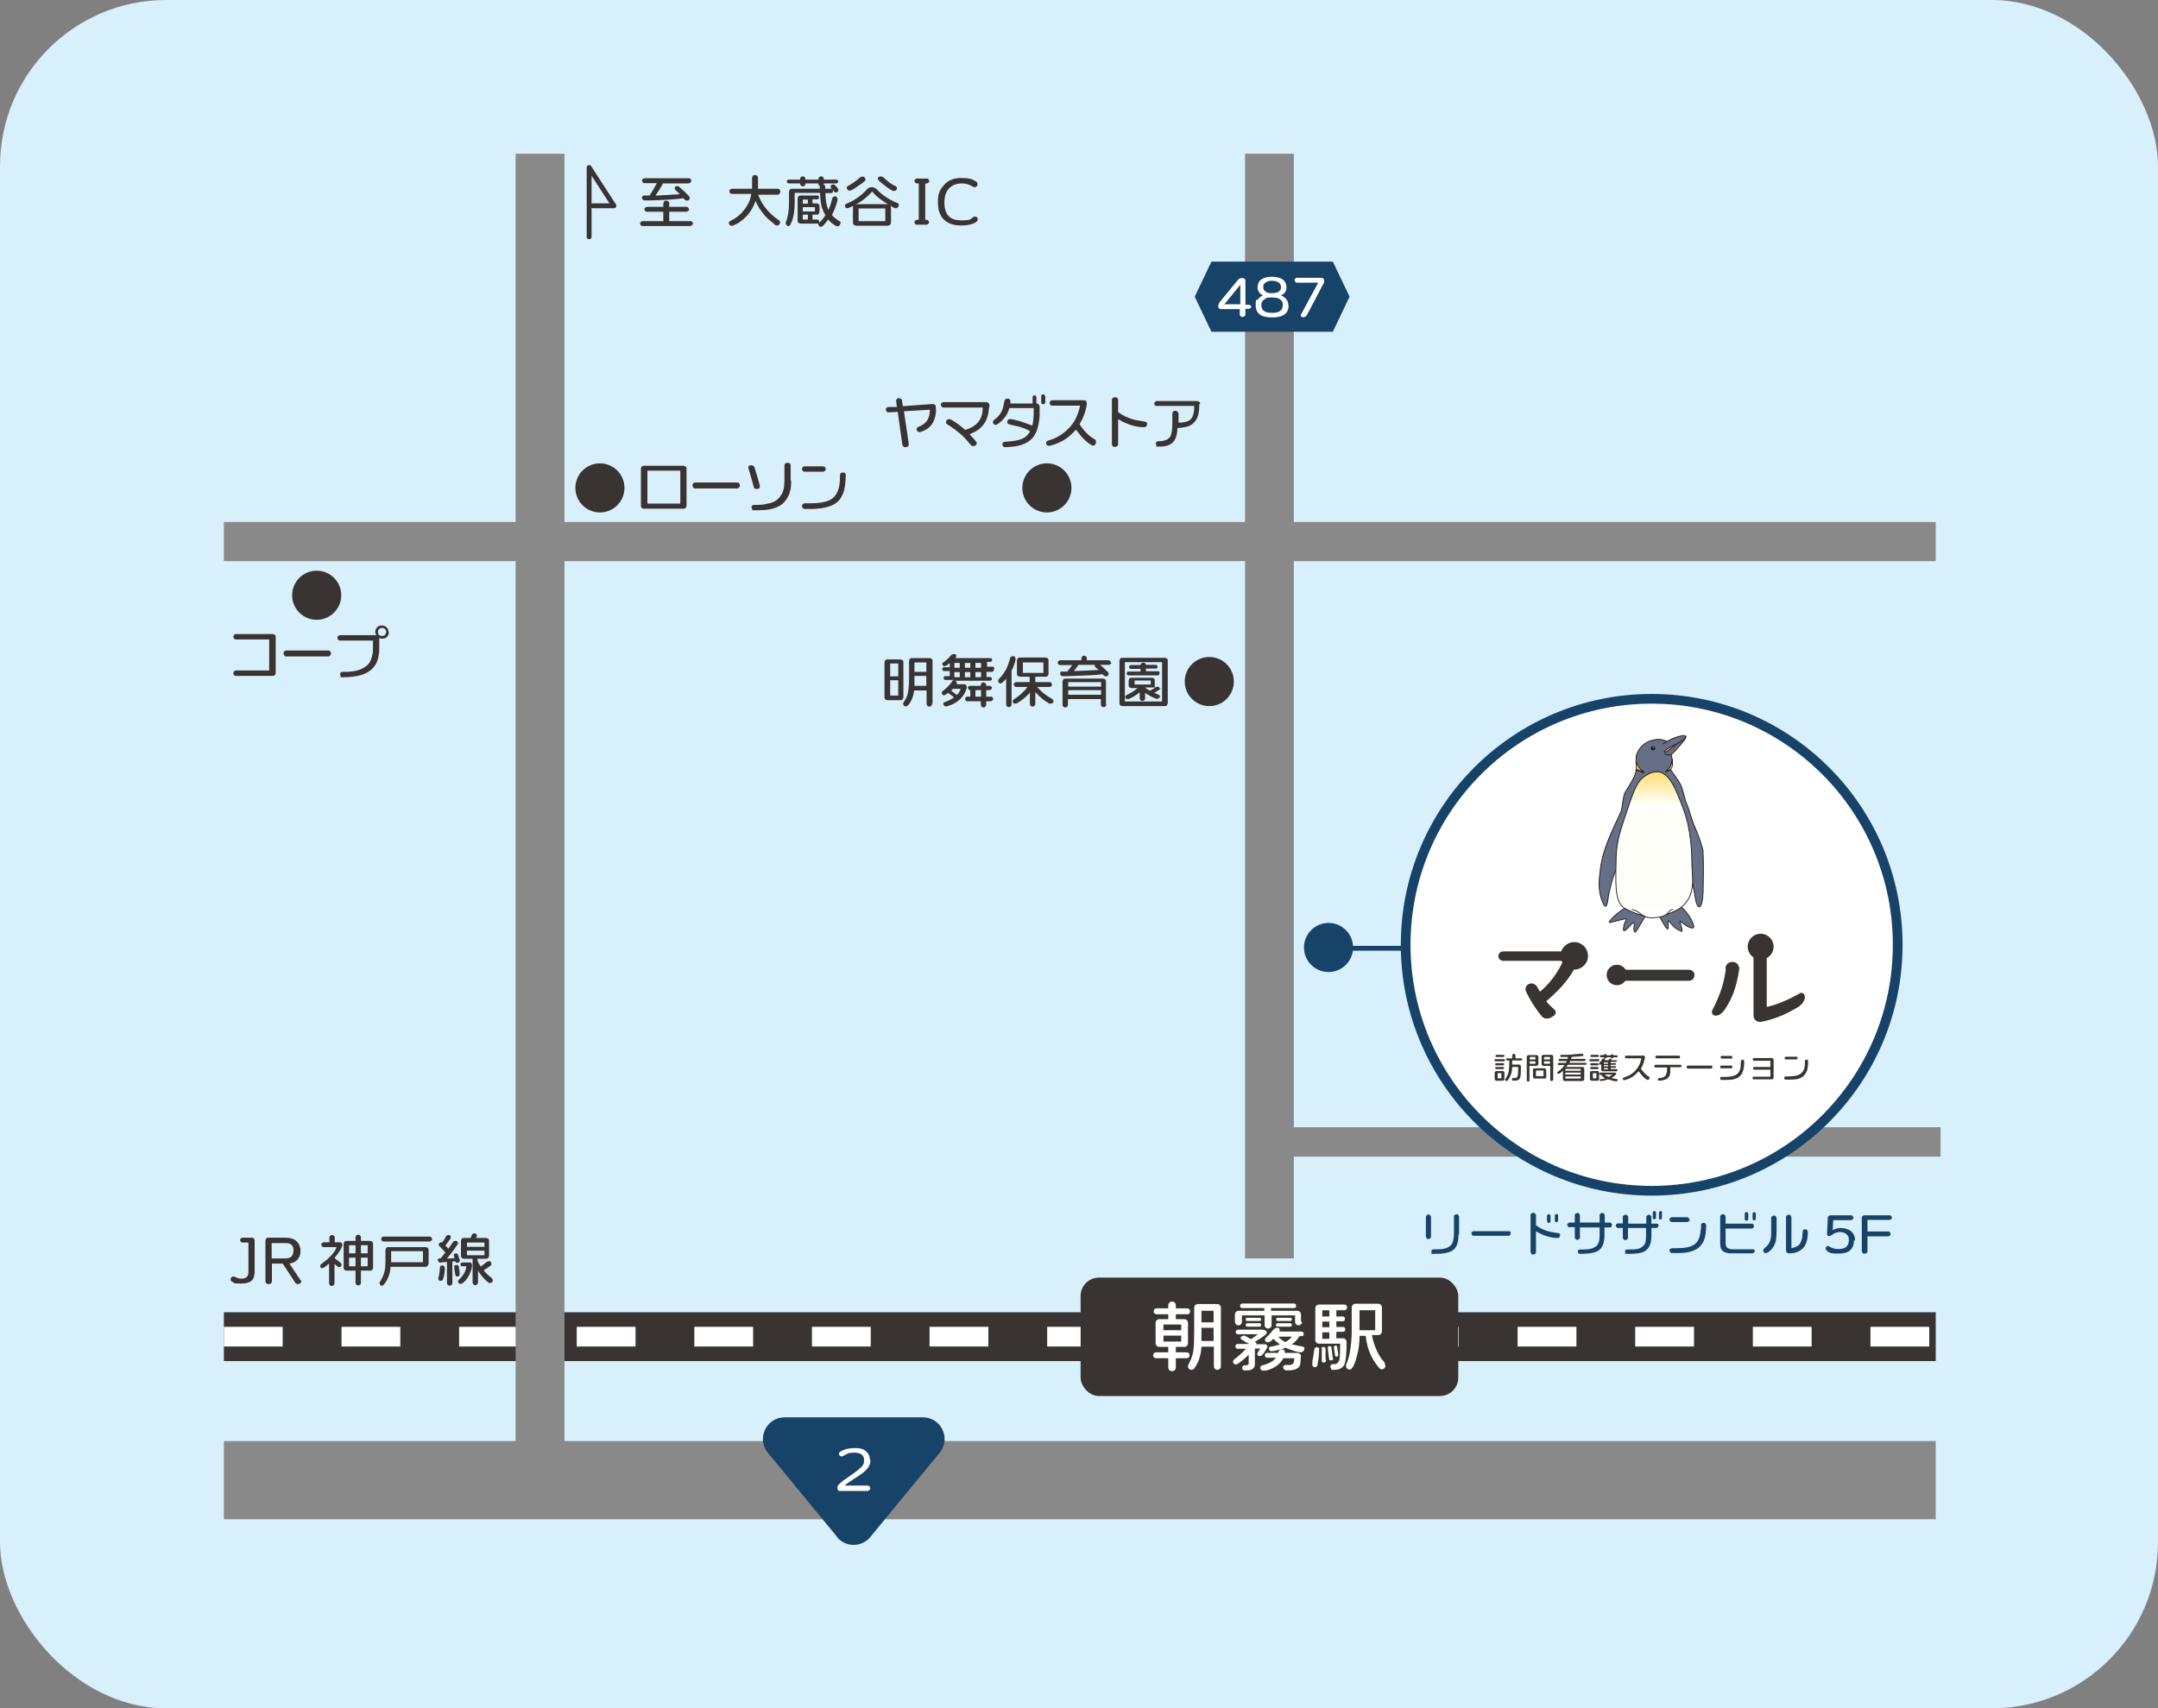 <?xml version="1.0" encoding="UTF-8"?> <svg xmlns="http://www.w3.org/2000/svg" xmlns:xlink="http://www.w3.org/1999/xlink" version="1.1" viewBox="0 0 800 633.4"><rect x="0" y="0" width="800" height="633.4" fill="#808080" stroke="none"/><defs><style> .cls-1, .cls-2, .cls-3, .cls-4, .cls-5, .cls-6 { stroke-linecap: round; stroke-linejoin: round; } .cls-1, .cls-2, .cls-7, .cls-5, .cls-6, .cls-8 { stroke: #231815; stroke-width: .3px; } .cls-1, .cls-9, .cls-10 { fill: #fff; } .cls-11 { fill: #231815; } .cls-2 { fill: url(#_名称未設定グラデーション); } .cls-3 { stroke-width: 1.7px; } .cls-3, .cls-12 { fill: #393332; } .cls-3, .cls-4, .cls-13 { stroke: #393332; } .cls-7, .cls-14, .cls-15, .cls-16, .cls-13, .cls-17, .cls-18, .cls-19, .cls-10, .cls-8 { stroke-miterlimit: 10; } .cls-7, .cls-6 { fill: #656f85; } .cls-14, .cls-15, .cls-16, .cls-4, .cls-13, .cls-17, .cls-18, .cls-19 { fill: none; } .cls-14, .cls-16, .cls-17, .cls-18 { stroke: #898989; } .cls-14, .cls-13 { stroke-width: 18.1px; } .cls-20 { fill: #d8effc; } .cls-15, .cls-4 { stroke-width: 1.8px; } .cls-15, .cls-10 { stroke: #174369; } .cls-16 { stroke-width: 10.9px; } .cls-5 { fill: #fdd671; } .cls-17 { stroke-width: 14.5px; } .cls-18 { stroke-width: 29px; } .cls-21 { fill: #174369; } .cls-19 { stroke: #fff; stroke-dasharray: 21.8 21.8; stroke-width: 7.3px; } .cls-10 { stroke-width: 3.6px; } .cls-8 { fill: #f4a77e; } </style><linearGradient id="_名称未設定グラデーション" data-name="名称未設定グラデーション" x1="613.2" y1="-112.1" x2="613.2" y2="-122.1" gradientTransform="translate(0 176) scale(1 -1)" gradientUnits="userSpaceOnUse"><stop offset="0" stop-color="#fee288"></stop><stop offset="1" stop-color="#fffff9"></stop></linearGradient></defs><g><g id="_レイヤー_2"><g id="_レイヤー_2-2"><rect class="cls-20" width="800" height="633.4" rx="61.6" ry="61.6"></rect><g><line class="cls-13" x1="83" y1="495.6" x2="717.6" y2="495.6"></line><line class="cls-19" x1="83" y1="495.6" x2="717.6" y2="495.6"></line></g><line class="cls-18" x1="83" y1="548.8" x2="717.6" y2="548.8"></line><line class="cls-17" x1="83" y1="200.8" x2="717.6" y2="200.8"></line><line class="cls-16" x1="472.3" y1="423.4" x2="719.4" y2="423.4"></line><line class="cls-14" x1="470.6" y1="57" x2="470.6" y2="466.6"></line><line class="cls-14" x1="200.2" y1="57" x2="200.2" y2="544.5"></line><rect class="cls-12" x="400.6" y="473.7" width="140" height="43.9" rx="6.8" ry="6.8"></rect><circle class="cls-12" cx="448.3" cy="252.7" r="9.1"></circle><g><path class="cls-12" d="M334.9,258.5c0,.3-.1.5-.3.8s-.5.3-.8.3h-4.8c-.3,0-.6-.1-.8-.3-.2-.2-.3-.5-.3-.8v-12.9c0-.3.1-.5.3-.8s.5-.3.8-.3h4.8c.3,0,.5.1.8.3s.3.5.3.8v13h0ZM333,250.8v-4.8h-3v4.8h3ZM333,257.9v-5.7h-3v5.7h3ZM345.5,261c0,.3-.1.5-.3.7-.2.2-.4.3-.7.3s-.5-.1-.7-.3-.3-.5-.3-.8v-4.9h-4.6c-.3,2.2-1,4.1-2.3,5.5-.3.3-.5.4-.8.4s-.5,0-.7-.3-.3-.4-.3-.7,0-.4.2-.5c.8-1.2,1.4-2.4,1.6-3.6.2-1.1.4-2.8.4-5.2v-6.5c0-.3.1-.5.3-.8s.5-.3.8-.3h6.5c.3,0,.5.1.8.3s.3.5.3.8v15.8h0ZM343.4,254.3v-3.7h-4.4c0,1.7,0,3,0,3.7h4.4ZM343.4,249.1v-3.5h-4.4v3.5h4.4Z"></path><path class="cls-12" d="M368.4,248.4c0,.2,0,.4-.2.5s-.3.2-.5.2h-2v1.9h1.3c.2,0,.4,0,.5.2s.2.3.2.5,0,.4-.2.5-.3.2-.5.2h-13.3c.7,0,1,.3,1,.8s0,.4-.1.5h2.8c.3,0,.5,0,.7.3s.3.4.3.6c0,.4-.1.9-.4,1.6-1.2,2.8-3.5,4.7-7,5.7-.1,0-.2,0-.3,0-.2,0-.4,0-.7-.3s-.3-.4-.3-.6c0-.4.2-.6.6-.7,1.4-.5,2.5-1.1,3.4-1.7-.2-.2-.9-.7-2.2-1.7-.8.6-1.3.9-1.5.9s-.4,0-.6-.3c-.2-.2-.3-.4-.3-.6s.1-.4.3-.6c1.7-1.3,2.9-2.6,3.6-3.7,0-.1.1-.2.2-.3.1-.1.3-.1.5-.2h-3.2c-.2,0-.4,0-.5-.2s-.2-.3-.2-.5,0-.4.2-.5.3-.2.5-.2h1.6v-1.9h-2.1c-.2,0-.4,0-.5-.2s-.2-.3-.2-.5,0-.4.2-.5.3-.2.5-.2h2.1v-1.5c-.9.7-1.6,1.1-1.9,1.1s-.4,0-.6-.3c-.2-.1-.3-.4-.3-.6s0-.3.3-.4c1.2-.9,2.2-1.7,2.8-2.6.3-.4.8-.6,1.3-.6s.8.2.8.7-.1.5-.4.8h13c.2,0,.4,0,.5.2s.2.3.2.5,0,.4-.2.5-.3.2-.5.2h-1.2v1.8h2c.2,0,.4,0,.5.2s.2.3.2.5h0ZM356.1,255.4h-2.8l-.7.7c.9.7,1.7,1.2,2.2,1.6.6-.7,1.1-1.5,1.3-2.3ZM355.8,247.6v-1.8h-2v1.8h2ZM355.8,251.1v-1.9h-2v1.9h2ZM359.7,247.6v-1.8h-2v1.8h2ZM359.7,251.1v-1.9h-2v1.9h2ZM368.2,259.1c0,.2,0,.4-.3.6s-.4.3-.6.3h-1.7v1.3c0,.3-.1.5-.3.7-.2.2-.4.3-.7.3s-.5-.1-.7-.3c-.2-.2-.3-.4-.3-.7v-1.3h-5c-.2,0-.4,0-.6-.3s-.2-.4-.2-.6c0-.4.2-.7.7-.8h1.2v-2.4c-.2,0-.4,0-.6-.3-.1-.1-.3-.4-.3-.6s0-.4.2-.5.3-.2.5-.2h4.1v-.3c0-.3.1-.5.3-.7.2-.2.4-.3.7-.3s.5.1.7.3.3.4.3.7v.3h1.2c.2,0,.4,0,.6.2s.3.3.3.5,0,.4-.3.6-.4.3-.6.3h-1.2v2.4h1.7c.2,0,.4,0,.6.2s.3.4.3.6ZM363.7,247.6v-1.8h-2.1v1.8h2.1ZM363.7,251.1v-1.9h-2.1v1.9h2.1ZM363.7,258.3v-2.4h-2.1v2.4h2.1Z"></path><path class="cls-12" d="M376.5,244.2s0,.2,0,.3c-.3,1.5-.8,2.8-1.5,4.1v12.6c0,.3-.1.5-.3.7s-.4.3-.7.3-.5-.1-.7-.3c-.2-.2-.3-.4-.3-.7v-9.6c-.5.7-1.1,1.2-1.6,1.6-.1.1-.3.2-.5.2s-.4,0-.6-.3-.3-.4-.3-.6.1-.5.3-.7c1.1-1.2,2-2.3,2.6-3.5.6-1.1,1.1-2.5,1.5-4.1.1-.6.5-.9,1.1-.9s.5,0,.7.3.3.4.3.7h0ZM390.6,259.9c0,.3-.1.5-.4.7-.2.2-.5.3-.8.3s-.3,0-.5-.1c-1.8-1-3.5-2.4-5.1-4.2v4.4c0,.3-.1.5-.3.7-.2.2-.4.3-.7.3s-.5-.1-.7-.3c-.2-.2-.3-.4-.3-.7v-4.2c-1.5,1.7-3.1,3-4.9,4-.2,0-.3.1-.5.1s-.4,0-.7-.2c-.2-.1-.3-.4-.3-.6,0-.3.2-.6.5-.8,2.1-1.4,3.8-2.9,5-4.6h-4.2c-.2,0-.4,0-.6-.3-.2-.2-.3-.4-.3-.6s0-.4.3-.6.4-.3.6-.3h5v-2h-3.6c-.3,0-.5-.1-.8-.3s-.3-.5-.3-.8v-4.9c0-.3.1-.5.3-.8s.5-.3.8-.3h9.5c.3,0,.5.1.8.3s.3.5.3.8v4.9c0,.3-.1.5-.3.8s-.5.3-.8.3h-3.8v2h5.3c.2,0,.4,0,.6.3s.3.4.3.6,0,.4-.3.6-.4.3-.6.3h-4.6c.8.9,1.7,1.9,3,2.8.5.4,1.4,1,2.6,1.7.3.2.4.4.4.8h0ZM386.8,249.5v-3.9h-7.6v3.9h7.6Z"></path><path class="cls-12" d="M412,245.6c0,.2,0,.4-.3.6-.2.2-.4.3-.6.3h-3.3c.9.7,1.6,1.4,2.2,2,.2.2.4.4.8.8.1.1.2.3.2.5s-.1.5-.3.7-.4.3-.7.3-.8-.3-1.3-.8c-2.2.3-6.5.5-12.7.7-1.3,0-2,0-2.1,0-.3,0-.4-.1-.6-.3-.2-.2-.3-.4-.3-.7,0-.4.2-.7.6-.7.5,0,1.2,0,2.1,0,.5-.7,1.1-1.5,1.8-2.4h-4.5c-.2,0-.4,0-.6-.3-.2-.2-.3-.4-.3-.6s0-.4.3-.6c.2-.2.4-.3.6-.3h7.9v-.7c0-.3.1-.5.3-.7.2-.2.4-.3.7-.3s.5.1.7.3c.2.2.3.4.3.7v.7h8c.2,0,.4,0,.6.3.2.2.3.4.3.6h0ZM410.1,261.2c0,.3,0,.5-.3.7s-.4.3-.7.3-.5-.1-.7-.3c-.2-.2-.3-.4-.3-.7v-2h-12.2v2.1c0,.3-.1.5-.3.7-.2.2-.4.3-.7.3s-.5-.1-.7-.3-.3-.4-.3-.7v-8.6c0-.3.1-.5.3-.8s.5-.3.8-.3h13.9c.3,0,.5.1.8.3s.3.5.3.8v8.6h0ZM408.2,254.6v-1.7h-12.2v1.7h12.2ZM408.2,257.6v-1.7h-12.2v1.7h12.2ZM407.3,248.4c-.3-.3-.8-.7-1.4-1.2,0,0-.1-.2-.1-.3,0-.2,0-.3.2-.4h-6.2c-.3.5-.9,1.3-1.7,2.3,2,0,5.1-.2,9.2-.4h0Z"></path><path class="cls-12" d="M432.9,260.7c0,.3-.1.5-.3.8s-.5.3-.8.3h-15.7c-.3,0-.6-.1-.8-.3-.2-.2-.3-.5-.3-.8v-15.7c0-.3.1-.5.3-.8s.5-.3.8-.3h15.7c.3,0,.5.1.8.3s.3.5.3.8v15.7ZM430.8,260.1v-14.6h-13.8v14.6h13.8ZM430.2,255.1c0,.2-.1.4-.3.5-.5.4-1.2.8-2,1.3.4.1.9.4,1.6.7.3.1.5.3.5.6s-.1.4-.3.6c-.2.2-.4.3-.7.3s-.2,0-.3,0c-1.5-.5-2.8-1.3-4.2-2.2v2c0,.3,0,.5-.3.7s-.4.3-.7.3-.5,0-.7-.3c-.2-.2-.3-.4-.3-.7v-2.2c-1.5,1.2-2.8,2-4.2,2.5,0,0-.2,0-.3,0-.2,0-.4,0-.6-.3-.2-.2-.3-.4-.3-.5s.1-.4.4-.6c2-1,3.4-1.9,4.2-2.7h-2.2c-.3,0-.6-.1-.8-.3-.2-.2-.3-.5-.3-.8v-1.6c0-.3.1-.5.3-.8s.5-.3.8-.3h7.5c.3,0,.5.1.8.3s.3.5.3.8v2.6c.4-.3.7-.4.9-.4s.4,0,.6.2c.2.1.3.3.3.5h0ZM429.8,249.7c0,.5-.2.7-.7.7h-10.7c-.5,0-.7-.2-.7-.7s.2-.7.7-.7h4.4v-1h-3.5c-.5,0-.7-.2-.7-.7s.2-.7.7-.7h3.5c0-.2,0-.4.3-.6s.4-.3.6-.3c.7,0,1.1.3,1.1.8h3.6c.4,0,.7.2.7.7s-.2.7-.7.7h-3.6v1h4.4c.5,0,.7.2.7.7h0ZM426.6,253.8v-1.5h-6v1.5h6ZM428.3,254.9h-3.8c.4.4,1,.8,1.8,1.2.8-.4,1.5-.8,2-1.2h0Z"></path></g><circle class="cls-21" cx="492.5" cy="351.3" r="9.1"></circle><g><path class="cls-12" d="M94.3,472.2c0,2.5-1.6,3.7-4.9,3.7s-2.3-.2-3.2-.6c-.5-.2-.7-.5-.7-1s.1-.5.3-.7.4-.3.7-.3.3,0,.5.1c.8.4,1.6.7,2.6.7,1.6,0,2.5-.8,2.5-2.4v-11h-2.2c-.3,0-.5-.1-.6-.3-.2-.2-.3-.4-.3-.6s0-.4.3-.6c.2-.2.4-.3.6-.3h3.4c.3,0,.5,0,.8.3.2.2.3.5.3.8,0,0,0,12.3,0,12.3Z"></path><path class="cls-12" d="M111.5,474.6s.2.3.2.5-.1.5-.4.7-.5.3-.8.3c-.5,0-.9-.2-1.1-.6l-4.6-7h-4v6.5c0,.3-.1.5-.3.8-.2.2-.5.3-.8.3h-.2c-.3,0-.6-.1-.8-.3-.2-.2-.3-.5-.3-.8v-15c0-.3.1-.5.3-.8s.5-.3.8-.3h6.5c1.6,0,2.9.4,3.8,1.2,1,.9,1.6,2.1,1.6,3.7s-.4,2.3-1.1,3.2c-.7.8-1.7,1.3-3,1.5l4.2,6.3h0ZM108.8,463.6c0-1.8-.9-2.7-2.8-2.7h-5.3v5.7h5c2.1,0,3.1-1,3.1-3Z"></path><path class="cls-12" d="M126.9,461.7v.2c-.6,1.6-1.6,3-2.9,4.5.4.4,1.1.9,2,1.6.4.3.6.6.6,1s-.3.8-.8.8-.4,0-.6-.2c-.3-.2-.7-.5-1.2-1v7.2c0,.3-.1.5-.3.7s-.4.3-.7.3-.5-.1-.7-.3-.3-.4-.3-.7v-7.3c-.9.7-1.6,1.3-2.1,1.6-.1,0-.3.1-.5.1-.2,0-.4,0-.5-.2s-.2-.3-.2-.6.1-.6.5-.8c3-2.2,4.9-4.2,5.6-6.2h-4.8c-.2,0-.4,0-.6-.3s-.3-.4-.3-.6,0-.4.3-.6.4-.3.6-.3h2.1v-1.7c0-.3.1-.5.3-.7s.4-.3.7-.3.5.1.7.3c.2.2.3.4.3.7v1.7h2c.2,0,.4.1.6.4.1.2.3.5.3.7h0ZM138.3,470c0,.3-.1.5-.3.8s-.5.3-.8.3h-3.4v4.5c0,.3-.1.5-.3.7-.2.2-.4.3-.7.3s-.5-.1-.7-.3c-.2-.2-.3-.4-.3-.7v-4.5h-3.3c-.3,0-.5-.1-.8-.3s-.3-.5-.3-.8v-8.8c0-.3.1-.5.3-.8s.5-.3.8-.3h3.3v-1.3c0-.3.1-.5.3-.7.2-.2.4-.3.7-.3s.5.1.7.3c.2.2.3.4.3.7v1.3h3.4c.3,0,.5.1.8.3.2.2.3.5.3.8v8.8ZM131.8,464.7v-3h-2.4v3h2.4ZM131.8,469.5v-3.2h-2.4v3.2h2.4ZM136.3,464.7v-3h-2.5v3h2.5ZM136.3,469.5v-3.2h-2.5v3.2h2.5Z"></path><path class="cls-12" d="M158.8,468.6c0,.3-.1.5-.3.8-.2.2-.5.3-.8.3h-12.9c-.2,2.7-1.1,4.9-2.5,6.6-.2.2-.4.4-.7.4s-.5,0-.6-.3c-.2-.2-.3-.4-.3-.6s0-.4.2-.6c.8-1.3,1.4-2.6,1.7-4,.2-1,.3-2.2.3-3.7v-4c0-.3.1-.5.3-.8s.5-.3.8-.3h13.8c.3,0,.5.1.8.3.2.2.3.5.3.8v5.2h0ZM160.2,459.4c0,.2,0,.4-.3.6s-.4.3-.6.3h-17.1c-.2,0-.4,0-.6-.3-.2-.1-.3-.4-.3-.6s0-.4.3-.6c.2-.2.4-.3.6-.3h17.1c.2,0,.4,0,.6.3s.3.4.3.6ZM156.8,468v-4.1h-11.8v4.1h11.8Z"></path><path class="cls-12" d="M170.4,467.3c0,.6-.3.9-.9.9s-.6-.2-.7-.5h-1.1v8c0,.3,0,.5-.3.7-.2.2-.4.3-.7.3s-.5-.1-.7-.3-.3-.4-.3-.7v-7.8c-1.6.1-2.4.2-2.5.2-.3,0-.5,0-.6-.3-.2-.2-.3-.4-.3-.6,0-.5.4-.7,1.1-.7.5-.6,1.1-1.3,1.7-2.1-.5-.5-1.3-1.4-2.3-2.5-.1-.1-.2-.3-.2-.4,0-.2.1-.4.3-.6s.4-.3.6-.3.3,0,.4.1c.5-.7,1-1.4,1.4-2.2.2-.4.5-.6.9-.6.6,0,.9.3.9.8s0,.3-.1.5c-.4.7-1.1,1.6-1.9,2.6.4.4.8.8,1.1,1.2.5-.7,1.1-1.6,1.7-2.4.2-.4.5-.5.9-.5s.5,0,.7.2.3.4.3.6,0,.3-.1.4c-1,1.5-2.3,3.3-4,5.3.9,0,1.9,0,2.8-.1-.2-.7-.3-1-.3-1.1,0-.2,0-.4.3-.5.1-.1.3-.2.5-.2.4,0,.7.2.8.6.4,1.2.7,1.9.7,2.3h-.1ZM164.9,470.2c0,1.3-.2,2.6-.6,4-.2.5-.5.7-1,.7s-.8-.3-.8-.8,0-.1,0-.2c.3-1.1.5-2.4.6-4,0-.5.4-.7.9-.7s.4.1.6.3c.1.2.3.4.3.7ZM170.4,472.4c0,.6-.3.9-.8.9s-.7-.2-.8-.7c-.3-1.3-.4-2.2-.4-2.9s0-.4.3-.5.4-.2.6-.2c.5,0,.8.3.8.8,0,0,0,.5.2,1.3.1.6.1,1,.1,1.3h0ZM175,468.8h0c0,1.4-.4,2.6-1.1,4-.7,1.4-1.6,2.4-2.6,3.1-.1.1-.3.1-.5.1s-.4,0-.7-.2c-.2-.1-.3-.3-.3-.6s.1-.5.4-.8c.8-.7,1.4-1.5,1.9-2.4.4-.7.7-1.6.8-2.5h-1.5c-.2,0-.4,0-.5-.2-.1-.1-.2-.3-.2-.5s0-.4.2-.5.3-.2.5-.2h2.8c.2,0,.4,0,.5.2s.2.3.2.5h0ZM182.7,474.7c0,.3-.1.5-.3.7-.2.2-.5.3-.8.3s-.4,0-.7-.3c-1.4-1.1-2.6-2.5-3.7-4.3v4.4c0,.3-.1.5-.3.7s-.4.3-.7.3-.5,0-.7-.3c-.2-.2-.3-.4-.3-.7v-8.8h-3.2c-.3,0-.6-.1-.8-.3-.2-.2-.3-.5-.3-.8v-5.5c0-.3.1-.5.3-.8s.5-.3.8-.3h2.5c.2-.6.4-1,.4-1.1.2-.4.6-.6,1-.6s.9.3.9.8-.1.4-.4.9h3.8c.3,0,.5.1.8.3.2.2.3.5.3.8v5.5c0,.3-.1.5-.3.8-.2.2-.5.3-.8.3h-3.2v.7c.3.8.7,1.5,1.2,2.2.7-.5,1.4-1,2.1-1.6.3-.2.6-.4.9-.4s.5,0,.7.3.3.4.3.7-.1.4-.3.6c-.4.4-1.3,1-2.6,1.8.7.9,1.7,1.9,2.9,2.8.2.2.4.4.4.7h0ZM179.6,462.3v-1.6h-6.5v1.6h6.5ZM179.6,465.4v-1.7h-6.5v1.7h6.5Z"></path></g><circle class="cls-12" cx="388.1" cy="180.9" r="9.1"></circle><circle class="cls-12" cx="222.4" cy="180.9" r="9.1"></circle><g><path class="cls-12" d="M347,151.6c0,4.6-2,7.5-5.9,8.6,0,0-.2,0-.3,0-.3,0-.5-.1-.7-.3s-.3-.5-.3-.7c0-.5.3-.8.8-1,.1,0,.4-.2.7-.3,2.3-1.1,3.4-3,3.4-5.8v-.2l-9.6.6,1.8,12.1h0c0,.8-.4,1.2-1.2,1.2s-.5-.1-.8-.3-.4-.4-.4-.7l-1.7-12.1-3.4.2c-.3,0-.5-.1-.7-.3-.2-.2-.3-.4-.3-.7s0-.5.3-.7c.2-.2.4-.3.7-.3h3.1c-.2-1.6-.3-2.3-.3-2.3,0-.3.1-.5.3-.7s.4-.3.7-.3.6.1.8.3c.3.2.4.4.4.7l.3,2,11.1-.8c.3,0,.5.1.8.3s.3.5.3.8v.6h0Z"></path><path class="cls-12" d="M366.6,150.9c0,1.6-.3,3-.8,4.4-.6,1.5-1.5,2.6-2.6,3.6-.8.7-2.1,1.4-3.8,2.1.5.5,1.2,1.3,2.1,2.3.4.4.6.8.6,1s-.1.5-.4.8c-.3.2-.6.3-.9.3s-.7-.1-.9-.4c-.3-.3-.6-.7-1.1-1.3-1-1.2-2-2.2-3.1-3.1-.9-.8-2-1.6-3.2-2.4-.3-.2-.8-.5-1.4-.9-.3-.2-.4-.4-.4-.8s.1-.5.4-.8c.2-.2.5-.3.8-.3s.4,0,.5.1c1.7.9,3.5,2.2,5.4,3.9,4.4-1.3,6.5-4,6.5-8v-.3h-14.5c-.3,0-.5-.1-.7-.3-.2-.2-.3-.4-.3-.7s0-.5.3-.7.4-.3.7-.3h15.8c.3,0,.5.1.8.3.2.2.3.5.4.8v.8h0Z"></path><path class="cls-12" d="M385.4,152.2c0,.9,0,1.7,0,2.1-.3,3.4-1,5.8-2.1,7.4s-2.7,2.6-4.8,3.3c-1.5.5-3.5.7-5.8.8h0c-.3,0-.6-.1-.8-.3-.2-.2-.3-.4-.3-.8,0-.6.3-.9,1-.9,1.8-.1,3-.3,3.8-.4,1.5-.3,2.7-.7,3.6-1.3.7-.5,1.4-1.3,1.9-2.2-1.2-.7-2.6-1.3-4.4-1.8-.8-.1-1.9-.4-3.4-.8-.4-.1-.7-.4-.7-.8s.1-.5.3-.8c.2-.2.5-.3.8-.3.7,0,1.9.3,3.7.8.3.1.8.3,1.5.5l3,1.1c.3-1.2.5-2.9.5-4.9s0-1,0-1.6h-9c-.4,1.3-.9,2.4-1.6,3.3-.9,1.2-1.9,2.1-3,2.8-.2.1-.3.1-.5.1-.3,0-.5-.1-.7-.3s-.3-.4-.3-.7.1-.5.4-.8c.3-.2.5-.4.8-.6,1.1-1,2-2.2,2.4-3.5.2-.6.4-1.5.6-2.7.1-.7.5-1.1,1.2-1.1s.5.1.8.3c.2.2.3.4.3.7s0,.4-.1.8h8.3v-2.3c0-.5.2-.7.7-.7s.4,0,.5.2.2.3.2.5v2.3c.3,0,.6.1.8.3.2.2.3.5.4.8v1.8h0ZM387.5,146.9v2.3c0,.2-.1.4-.3.5s-.3.2-.5.2c-.5,0-.7-.3-.7-.7v-2.3c0-.2,0-.4.2-.5s.3-.2.5-.2.4,0,.5.2.2.3.2.5h0Z"></path><path class="cls-12" d="M406.3,163.9c0,.3-.1.6-.3.9-.2.3-.5.4-.8.4s-.3,0-.4-.1c-1.9-1-3.8-2.9-5.9-5.8-1.6,1.7-2.9,2.9-4.1,3.6-1.7,1.1-3.6,1.9-5.7,2.4,0,0-.2,0-.3,0-.3,0-.5-.1-.7-.3-.2-.2-.3-.4-.3-.7,0-.5.3-.8.7-.9.4-.1,1.1-.4,2-.7,2.2-.9,4.2-2.3,5.9-4.1,2-2.1,3.3-4.8,4-8.2h-10.3c-.3,0-.5,0-.7-.3-.2-.2-.3-.4-.3-.7s.1-.5.3-.7.4-.3.7-.3h11.8c.3,0,.5.1.7.3.2.2.3.4.3.7,0,1-.3,2.3-.9,4.1-.6,1.6-1.2,2.8-1.8,3.8,1.3,2,2.7,3.5,4.1,4.6.1.1.6.4,1.5,1,.4.2.5.5.5.9h0Z"></path><path class="cls-12" d="M425.2,157.4c0,.3-.1.5-.3.7s-.4.3-.7.3h0c-3.3,0-6.6-1.1-9.7-3v9.2c0,.7-.4,1.1-1.2,1.1s-.6-.1-.8-.3c-.2-.2-.3-.5-.3-.8v-16.2c0-.7.4-1.1,1.2-1.1s.5.1.8.3.3.5.3.8v4.4c1.7,1.3,3.7,2.2,6.2,2.9.5.1,1.7.3,3.6.6.7.1,1,.4,1,1.1h0Z"></path><path class="cls-12" d="M444.6,149.7c0,2.2-.2,3.8-.7,5-.6,1.5-1.6,2.5-3,3.2-1,.4-2.5.7-4.4.8-.1,2.8-.8,4.6-2,5.6-1.1.9-2.7,1.3-4.9,1.3s-.6-.1-.8-.3c-.2-.2-.3-.5-.3-.8,0-.6.3-.9.8-.9.4,0,.9,0,1.7-.1,1.5-.3,2.4-.9,2.9-1.7.4-.9.7-2.5.7-4.6v-3.8c0-.3,0-.5.3-.8.2-.2.5-.3.8-.3s.6.1.8.3c.2.2.4.5.4.8v3.3c1.5,0,2.6-.2,3.3-.5,1.1-.4,1.8-1.2,2.1-2.4.3-.9.4-1.7.4-2.7v-.6h-13.9c-.3,0-.5,0-.6-.2-.2-.2-.3-.4-.3-.6s0-.5.3-.7c.2-.2.4-.3.6-.3h15c.3,0,.5.1.8.3s.3.5.3.8h0Z"></path></g><g><path class="cls-12" d="M254.5,187.5c0,.3-.1.5-.3.8-.2.2-.5.3-.8.3h-14.7c-.3,0-.6-.1-.8-.3-.2-.2-.3-.5-.3-.8v-13.7c0-.3.1-.5.3-.8.2-.2.5-.3.8-.3h14.7c.3,0,.5.1.8.3s.3.5.3.8v13.7ZM252.2,186.7v-12.2h-12.2v12.2h12.2Z"></path><path class="cls-12" d="M274.3,179.9c0,.3,0,.5-.3.8s-.4.4-.7.4h-15.7c-.3,0-.5-.1-.6-.4-.2-.3-.3-.5-.3-.8s.1-.5.3-.7.4-.3.7-.3h15.6c.3,0,.5,0,.7.3s.3.4.3.7Z"></path><path class="cls-12" d="M281.7,180.3c0,.7-.4,1-1.2,1s-1-.3-1.1-.8c-.3-1.3-.6-2.4-.9-3.3-.7-2.5-1.1-3.7-1.1-3.8,0-.6.3-.9,1-.9s1.1.3,1.3.8c.1.4.5,1.6,1.1,3.6.6,2.1.9,3.2.9,3.4h0ZM293.3,178.2c0,1.6-.1,2.9-.4,3.9-.3,1.3-.9,2.4-1.7,3.5-1.1,1.5-2.8,2.5-5.2,3.1-1.5.4-3.6.5-6.2.5s-.6-.1-.8-.3-.4-.5-.4-.8c0-.5.3-.8.8-.9h1.1c1.5,0,2.5-.1,3.3-.3,2.1-.3,3.7-1,4.7-2,.9-.9,1.6-2,1.9-3.2.3-.9.4-2.2.4-3.7v-5.3c0-.7.4-1.1,1.2-1.1s.5.1.8.3.3.5.3.8v5.4h0Z"></path><path class="cls-12" d="M313.5,176.3c0,3.1-.4,5.4-1.1,7-.7,1.6-1.7,2.8-3.1,3.6-1.2.7-2.7,1.2-4.6,1.5-1,.1-2.2.3-3.4.3h-3c-.3,0-.5-.1-.7-.3s-.3-.5-.3-.7c0-.7.4-1,1.2-1.1h1.7c3.8,0,6.5-.5,8.1-1.6,1-.7,1.8-1.7,2.3-3,.4-1,.7-2.5.8-4.5,0-.3,0-.7,0-1.2,0-.8.4-1.1,1.1-1.1s.6.1.8.3.3.4.3.7h0ZM306.1,173.9c0,.3-.1.5-.3.7-.2.2-.4.3-.7.3h-6.8c-.3,0-.5-.1-.7-.3-.2-.2-.3-.4-.3-.7s.1-.5.3-.7c.2-.2.4-.3.7-.3h6.8c.3,0,.5.1.7.3.2.2.3.4.3.7Z"></path></g><circle class="cls-12" cx="117.4" cy="220.7" r="9.1"></circle><g><path class="cls-12" d="M102.2,249.5c0,.3-.1.6-.3.8-.2.2-.5.3-.8.3h-13.6c-.3,0-.5,0-.7-.3-.2-.2-.3-.4-.3-.7s.1-.5.3-.7.4-.3.7-.3h12.3v-11.5h-12.3c-.3,0-.5-.1-.7-.3-.2-.2-.3-.4-.3-.7s.1-.5.3-.7c.2-.2.4-.3.7-.3h13.6c.3,0,.5.1.8.3s.3.5.3.8v13.2h0Z"></path><path class="cls-12" d="M122.7,242.2c0,.3,0,.5-.3.8s-.4.4-.7.4h-15.7c-.3,0-.5-.1-.6-.4-.2-.3-.3-.5-.3-.8s.1-.5.3-.7.4-.3.7-.3h15.6c.3,0,.5,0,.7.3s.3.4.3.7Z"></path><path class="cls-12" d="M144.2,234.3c0,.7-.3,1.3-.7,1.8s-1.1.7-1.8.7-.7,0-1.1-.3v3.8c0,2.6-.5,4.7-1.5,6.3-1.1,1.7-2.9,3-5.3,3.7-1.7.5-4,.8-6.7.8s-.5-.1-.7-.3-.3-.5-.3-.8c0-.6.3-.9.9-.9h.9c.9,0,1.6,0,2.1-.1,1.4-.1,2.5-.4,3.4-.7,1.5-.7,2.5-1.3,3.2-2.1.8-1,1.3-2.4,1.6-4.2,0-.7.1-2.2.1-4.5h-12.2c-.3,0-.5,0-.7-.3s-.3-.4-.3-.7,0-.5.3-.7c.2-.2.4-.3.7-.3h13.4c-.2-.4-.4-.8-.4-1.2,0-.7.3-1.3.7-1.7.5-.5,1.1-.7,1.7-.7s1.3.2,1.8.7c.5.4.7,1,.7,1.7ZM143.2,234.4c0-.4-.1-.8-.4-1.1-.3-.3-.7-.5-1.1-.5s-.7.1-1.1.4-.5.7-.5,1.1.1.8.4,1.1c.3.3.7.4,1.1.4s.8-.1,1.1-.4.4-.6.4-1h0Z"></path></g><g><path class="cls-12" d="M256.8,82.9c0,.3,0,.4-.3.6s-.4.3-.6.3h-17.7c-.3,0-.5,0-.6-.3-.2-.2-.3-.4-.3-.6s0-.5.3-.6c.2-.2.4-.3.6-.3h7.7v-3.5h-6.1c-.2,0-.4,0-.6-.3-.2-.1-.3-.4-.3-.6s0-.4.3-.6.4-.3.6-.3h6.1v-1.2c0-.3.1-.5.3-.8s.5-.3.8-.3.5.1.8.3.3.5.3.8v1.2h6.4c.2,0,.4,0,.6.3s.3.4.3.6,0,.4-.3.6-.4.3-.6.3h-6.4v3.5h7.9c.3,0,.4,0,.6.3.2.2.3.4.3.6h0ZM256.2,67.1c0,.3,0,.4-.3.6s-.4.3-.6.3h-9.5c-.8,1.5-1.7,2.9-2.8,4.5,2,0,5-.3,9-.5-.4-.4-.9-.9-1.6-1.6-.2-.2-.3-.4-.3-.6s.1-.4.3-.6.5-.2.7-.2.5.1.7.3c.3.3.9.8,1.9,1.7.4.4.9.9,1.7,1.7.2.2.3.4.3.7s-.1.5-.3.7c-.2.2-.4.3-.7.3-.4,0-.9-.3-1.4-.9-2.8.4-6.9.7-12.4.8-1.1,0-1.7,0-1.8,0-.3,0-.5,0-.8-.3s-.3-.4-.3-.7c0-.5.3-.7.8-.8.4,0,1.1,0,2,0,.8-1.2,1.7-2.7,2.7-4.6h-4.6c-.2,0-.4,0-.6-.3s-.3-.4-.3-.6,0-.4.3-.6.4-.3.6-.3h16.5c.3,0,.4,0,.6.3.2.2.3.4.3.6h0Z"></path><path class="cls-12" d="M289.2,71.2c0,.3,0,.5-.3.7-.2.2-.4.3-.6.3h-7.2c.4,1.3,1.1,2.6,1.9,3.8s1.8,2.4,2.8,3.3c.7.7,1.4,1.2,2,1.7.3.2.6.4.9.6.3.3.5.6.5.9s-.1.5-.4.8-.5.3-.8.3-.4,0-.6-.2c-.1,0-.4-.3-.8-.7-1.4-1.1-2.6-2.1-3.4-3.2-1.4-1.6-2.4-3.3-3.1-5-.7,2-1.7,3.9-3.3,5.6-1.6,1.7-3.3,2.9-5.3,3.6-.1,0-.2,0-.3,0-.3,0-.5-.1-.7-.3s-.3-.4-.3-.7.1-.5.4-.7.7-.4,1.3-.7c1.2-.7,2.4-1.6,3.4-2.8,1.8-2,2.9-4.2,3.2-6.6h-7.2c-.3,0-.5-.1-.6-.3-.2-.2-.3-.4-.3-.7s0-.5.3-.6c.2-.2.4-.3.6-.3h7.5v-4c0-.3.1-.5.3-.8s.5-.3.8-.3.6.1.8.3.3.5.3.8v4h7.4c.2,0,.4,0,.6.3.2.2.3.4.3.6h0Z"></path><path class="cls-12" d="M311.5,82.8c0,.3-.1.5-.3.8s-.5.3-.8.3-.9-.3-1.8-1c-.7-.5-1.2-1.1-1.6-1.5-.3.4-.6.8-.9,1.2-.4.4-.7.8-1,1.1-.3.3-.7.4-.9.4s-.4,0-.5-.3c-.3-.3-.4-.5-.3-.9h-6.6c-.3,0-.5-.1-.8-.3s-.3-.5-.3-.8v-8.2c0-.3.1-.5.3-.8s.5-.3.8-.3h6.1c.5,0,.7.2.7.7s-.2.7-.7.7h-1.7v1.5h1.5c.3,0,.6.1.8.3s.3.5.3.8v2c0,.3-.1.5-.3.8s-.5.3-.8.3h-1.5v1.8h1.7c.5,0,.8.3.8.8s0,.3-.1.5c.8-.7,1.6-1.7,2.4-2.9-.7-1.2-1.3-2.5-1.6-4-.2-1.1-.3-2.5-.4-4.3h-9.4c0,3,0,5-.1,6-.2,2.4-.7,4.3-1.5,5.8-.2.4-.4.5-.8.5s-.4-.1-.6-.3c-.2-.2-.3-.4-.3-.6s0-.3,0-.4c.8-2,1.2-4.4,1.2-7.3v-4.1c0-.3.1-.5.3-.8s.5-.3.8-.3h10.3v-1.1c-.3,0-.5-.3-.5-.9h-4.8c0,.3-.1.6-.3.8s-.4.3-.7.3-.5-.1-.7-.3c-.2-.2-.3-.5-.3-.8h-4.2c-.2,0-.4,0-.5-.2s-.2-.3-.2-.5,0-.4.2-.5.3-.2.5-.2h4.2c0-.8.3-1.2,1-1.2s1,.4,1,1.2h4.8c0-.8.3-1.2,1-1.2s1,.4,1,1.2h4.6c.2,0,.4,0,.5.2s.2.3.2.5,0,.4-.2.5-.3.2-.5.2h-4.6v.6c.3,0,.5.2.5.5v.9h2.5c-.4-.4-.5-.7-.5-.8,0-.2.1-.4.3-.6.2-.1.4-.2.7-.2s.5.1.8.4c.4.4.7.8,1,1.2.1.1.1.3.1.5s0,.4-.3.6-.4.3-.6.3-.5-.1-.7-.4c-.2-.2-.4-.5-.5-.7,0,.2.1.4.1.6,0,.5-.3.7-.8.7h-2c0,2.6.4,4.7,1.1,6.3.5-1.1,1-2.5,1.4-4.2.1-.6.5-.9,1-.9s.5.1.7.3.3.4.3.7c0,.6-.3,1.6-.8,3-.5,1.2-.9,2.2-1.3,2.9.6.8,1.5,1.5,2.8,2.3.3.2.5.4.5.8h0ZM299.5,75.5v-1.5h-1.9v1.5h1.9ZM302.1,78.4v-1.6h-4.5v1.6h4.5ZM299.5,81.4v-1.8h-1.9v1.8h1.9Z"></path><path class="cls-12" d="M333.2,76c0,.3-.1.6-.3.8s-.5.4-.8.4c-.4,0-1.1-.3-2-1,.1.2.2.4.2.5v5.9c0,.3-.1.5-.4.8-.3.2-.6.3-.9.3h-11.5c-.3,0-.6-.1-.9-.3-.3-.2-.4-.5-.4-.8v-5.7c0-.2,0-.4.2-.6-1.2.6-2,.9-2.3.9s-.5,0-.6-.3c-.2-.2-.3-.4-.3-.6,0-.3.1-.6.5-.7,1.2-.5,1.9-.9,2.1-1,.7-.4,1.4-.8,2.1-1.3,1.4-1,2.5-2,3.4-3,.5-.6,1.1-.9,1.8-.9s1.5.3,1.9.8c1.7,1.8,3.8,3.3,6.5,4.6.3.1.7.3,1.2.5.3.1.5.4.5.7h0ZM320.9,66.5c0,.2,0,.4-.2.5-.5.5-1.4,1.2-2.8,2.1-1.5,1.1-2.5,1.6-2.9,1.6s-.5-.1-.7-.3c-.2-.2-.4-.4-.4-.7s.1-.5.4-.7c1.6-.9,3.1-1.9,4.4-3.1.4-.3.7-.4,1.1-.4s.5,0,.7.3c.2.2.3.4.3.7h0ZM329.2,75.7c-2.5-1.4-4.5-3-5.9-4.7-1.5,1.8-3.4,3.4-5.9,4.7h11.8ZM328.2,82v-4.7h-9.9v4.7s9.9,0,9.9,0ZM331.8,68.9c.5.2.7.5.7.9s-.1.5-.3.7c-.2.2-.5.3-.9.3s-.5-.1-.8-.3c-.6-.3-1.5-.9-2.5-1.7-1-.8-1.8-1.4-2.3-2-.1-.1-.3-.3-.3-.5s.1-.5.4-.7c.2-.1.4-.2.7-.2s.6.1.9.3c.5.4,1.2,1.1,2.2,1.9.9.7,1.7,1.1,2.1,1.3h0Z"></path><path class="cls-12" d="M344.5,67.1c0,.2,0,.4-.3.6s-.4.3-.6.3h-.6v13.5h.5c.3,0,.4,0,.6.3.2.2.3.4.3.6s0,.4-.3.6-.4.3-.6.3h-3.6c-.3,0-.4,0-.6-.3-.2-.2-.3-.4-.3-.6s0-.4.3-.6.4-.3.6-.3h.7v-13.5h-.7c-.2,0-.4,0-.6-.3s-.3-.4-.3-.6,0-.4.3-.6c.1-.2.4-.3.6-.3h3.7c.2,0,.4,0,.6.3s.3.4.3.6Z"></path><path class="cls-12" d="M362.5,81.2c0,.4-.2.8-.6,1.1-1.2.8-3,1.3-5.7,1.3s-4.9-.8-6.3-2.2c-1.5-1.5-2.2-3.6-2.2-6.5s.5-4.1,1.7-5.6c1.5-2.2,3.8-3.3,6.9-3.3s4,.4,5.4,1.2c.5.3.7.7.7,1.2,0,.3-.1.5-.4.7-.2.2-.4.3-.7.3s-.4,0-.5-.1c-1.4-.9-2.8-1.3-4.2-1.3-2.1,0-3.8.7-4.9,2-1.1,1.2-1.6,2.9-1.6,5.1,0,4.4,2,6.6,6.1,6.6s3.3-.4,4.8-1.3c.2-.1.4-.1.5-.1.3,0,.5.1.7.3s.3.5.3.8h0Z"></path></g><polyline class="cls-4" points="218.4 87.8 218.4 62.1 227.6 76.3 219.8 76.3"></polyline><polygon class="cls-21" points="494.1 97 449.1 97 442.9 110 449.1 123 494.1 123 500.3 110 494.1 97"></polygon><g><path class="cls-9" d="M463.9,113.6c0,.2,0,.4-.3.6-.2.1-.4.3-.6.3h-1.3v2c0,.3,0,.5-.3.7s-.4.3-.7.3c-.7,0-1.1-.3-1.1-.9v-2h-7.1c-.3,0-.4,0-.6-.3-.2-.2-.3-.4-.3-.6,0-.6.2-1.1.5-1.6l6.8-8.3c.4-.5.9-.7,1.5-.7h.3c.3,0,.5.1.7.3s.3.4.3.7v8.9h1.3c.3,0,.4,0,.6.3.2.2.3.4.3.6ZM459.8,112.8v-7.2l-5.9,7.2h5.9Z"></path><path class="cls-9" d="M477.7,113.2c0,3-2,4.5-6.1,4.5s-6.1-1.5-6.1-4.5.3-1.5.8-2.2c.5-.6,1.1-1.1,1.9-1.5-1.3-.6-2-1.6-2-3s.6-2.4,1.7-3.1c.9-.5,2.1-.8,3.6-.8s2.7.3,3.7.8c1.1.7,1.7,1.7,1.7,3.2s-.7,2.3-2,2.9c1.8.8,2.7,2.1,2.7,3.7h0ZM475.6,113.2c0-1.9-1.3-2.9-4-2.9s-2,.2-2.7.6c-.9.5-1.3,1.2-1.3,2.3,0,1.9,1.3,2.8,4,2.8s3.9-.9,3.9-2.8h0ZM474.9,106.4c0-.8-.4-1.4-1.1-1.8-.5-.3-1.3-.5-2.2-.5s-1.6.1-2.2.5c-.8.4-1.1,1-1.1,1.8s.3,1.4,1,1.8c.5.4,1.2.5,2.1.5,2.4,0,3.5-.8,3.5-2.3h0Z"></path><path class="cls-9" d="M490.6,105.2l-6.1,11.6c-.3.5-.7.8-1.2.8s-.3,0-.4,0c-.4,0-.7-.3-.7-.7s0-.2.1-.3l6.4-11.8h-7.9c-.3,0-.4,0-.6-.3-.1-.1-.3-.4-.3-.6s0-.4.3-.6c.1-.2.4-.3.6-.3h8.9c.8,0,1.2.4,1.2,1.1s-.1.7-.3,1.1h0Z"></path></g><g><path class="cls-9" d="M441.2,486.2c0,.3-.1.5-.3.8s-.5.3-.8.3h-4.2v1.8h3.1c.4,0,.7.1,1,.4s.4.6.4,1v7.4c0,.4-.1.8-.4,1.1-.3.3-.6.4-1,.4h-3.1v2h4c.3,0,.6.1.8.3s.3.5.3.8-.1.5-.3.8c-.2.2-.5.3-.8.3h-4v3.4c0,.4-.1.7-.4,1s-.6.4-1,.4-.7-.1-1-.4c-.3-.3-.4-.6-.4-1v-3.4h-4.5c-.3,0-.5-.1-.8-.3s-.3-.5-.3-.8.1-.6.3-.8.5-.3.8-.3h4.5v-2h-3.2c-.4,0-.8-.1-1.1-.4s-.4-.6-.4-1.1v-7.4c0-.4.1-.7.4-1s.6-.4,1.1-.4h3.2v-1.8h-4.3c-.3,0-.5-.1-.8-.3s-.3-.5-.3-.8.1-.5.3-.8c.2-.2.5-.3.8-.3h4.3v-1.1c0-.4.1-.7.4-1,.3-.3.6-.4,1-.4s.7.1,1,.4.4.6.4,1v1.1h4.2c.3,0,.5.1.8.3.2.2.3.5.3.8ZM437.9,493.2v-2.1h-6.6v2.1h6.6ZM437.9,497.4v-2.2h-6.6v2.2h6.6ZM452.6,485.2v21.4c0,.4-.1.7-.4.9-.3.3-.6.4-.9.4s-.7-.1-.9-.4c-.3-.3-.4-.6-.4-1v-7.2h-4.6c-.2,3.3-1.1,6-2.7,8.1-.3.3-.6.5-1,.5s-.7-.1-.9-.4c-.3-.2-.4-.5-.4-.9s0-.4.2-.7c.9-1.7,1.6-3.5,1.8-5.2.2-1.2.3-3.5.3-6.9v-8.9c0-.4.1-.7.4-1s.6-.4,1.1-.4h7c.4,0,.7.1,1,.4s.4.6.4,1h0ZM449.9,490.3v-4.3h-4.5v4.3h4.5ZM449.9,497.2v-4.9h-4.5v4.9h4.5Z"></path><path class="cls-9" d="M469.9,499.2c0,.2-.3.8-.8,1.6-.4.7-.8,1.2-1.1,1.5-.3.3-.6.5-1,.5-.6,0-.9-.3-.9-.8s.4-.8,1.1-2h-2v5.9c0,.7-.3,1.3-.8,1.6-.5.4-1.1.6-1.9.6s-1.1,0-1.3,0c-.5-.1-.7-.4-.7-.9h0c0-.4,0-.6.3-.7.2-.2.4-.3.7-.3.5,0,.8,0,1-.1.3-.1.4-.4.4-.8v-3c-1.5,1.5-2.9,2.6-4.1,3.4-.2.1-.4.2-.7.2s-.5,0-.7-.3-.3-.4-.3-.7c0-.4.2-.7.6-1,1.5-1.1,2.9-2.4,4.2-3.8h-3c-.6,0-.9-.3-.9-.9s.3-.9.9-.9h4.2c-.7-.3-1.6-.9-2.9-1.7-.2-.1-.3-.3-.3-.5s.1-.5.4-.6.5-.3.8-.3,1.2.4,2.6,1.3c.9-.5,1.8-1.1,2.6-1.8h-7.3c-.6,0-.9-.3-.9-.8s.3-.9.9-.9h9.1c.3,0,.7.1,1,.3s.5.4.5.8-.1.4-.3.6c-.9.8-2.2,1.7-4.1,2.8.4.3.6.4.6.5,0,.1,0,.3-.3.4h3.4c.3,0,.5,0,.7.3s.3.4.3.7h0ZM482.7,490.1c0,.4-.1.7-.4.9-.3.2-.5.4-.9.4s-.6-.1-.9-.4c-.3-.2-.4-.5-.4-.9v-2.4h-8.7v3.6c0,.4-.1.7-.4.9s-.6.4-.9.4-.7-.1-.9-.4c-.3-.3-.4-.5-.4-.9v-3.6h-8.4v2.4c0,.3-.1.6-.4.9s-.5.4-.9.4-.7-.1-.9-.4-.4-.5-.4-.9v-2.6c0-.4.1-.8.4-1.1.3-.3.6-.4,1-.4h9.5v-1h-8.1c-.6,0-.9-.3-.9-.8s.3-.9.9-.9h19.1c.5,0,.8.3.8.9s-.3.8-.8.8h-8.5v1h9.7c.4,0,.7.1,1,.4s.4.6.4,1.1v2.6h0ZM467.5,489.2c0,.4-.2.6-.6.6h-4.5c-.4,0-.6-.2-.6-.6s.2-.6.6-.6h4.5c.4,0,.6.2.6.6ZM467.5,491.3c0,.4-.2.6-.6.6h-4.4c-.4,0-.7-.2-.7-.6s.2-.7.7-.7h4.4c.4,0,.6.2.6.7ZM482.2,503.3c0,1.8-.2,3-.6,3.5-.7.8-2,1.3-4.2,1.3h-.6c-.3,0-.5-.1-.8-.4s-.3-.5-.3-.8c0-.5.3-.8.9-.8h1.7c.7-.1,1.1-.4,1.3-1,.1-.4.2-.8.2-1.2v-.3h-4.1c-.5,1.2-1.6,2.3-3,3.2-1.5.9-2.9,1.4-4.2,1.4s-.6-.1-.9-.3-.4-.4-.4-.8.3-.7.8-.9c2.4-.6,4.1-1.5,5-2.8h-3.2c-.6,0-.9-.3-.9-.9s.3-.9.9-.9h4c.2-.8.7-1.3,1.4-1.3s.5.1.8.3c.2.2.3.5.3.8v.2h4.6c.4,0,.7.1,1,.4.3.3.4.6.4,1h0ZM483.5,500.2c0,.3-.1.6-.4.8-.3.3-.6.4-.9.4-.8,0-2.3-.4-4.4-1.2-.4-.1-.8-.3-1.2-.5-.7.3-1.6.6-2.6.8-1.2.3-2,.5-2.6.5s-.5-.1-.7-.3-.3-.4-.3-.7c0-.4.2-.6.7-.7.8-.1,1.9-.4,3.4-.8-1-.7-1.8-1.4-2.4-2.1-.9.9-1.6,1.3-2,1.3s-.5,0-.8-.3c-.3-.1-.4-.4-.4-.6s.1-.5.3-.7c1.2-1.1,2-2,2.6-2.8.5-.7,1.1-1,1.7-1s.9.3.9.9,0,.4-.1.5h8.1c.6,0,.9.3.9.9s-.2.7-.5.8c-.2,0-.5,0-1.1,0-.6,1.2-1.5,2.1-2.8,3,.7.2,2,.5,4,.9.4,0,.7.3.7.7h0ZM478.9,489.2c0,.4-.2.6-.6.6h-4.6c-.4,0-.6-.2-.6-.6s.2-.6.6-.6h4.6c.4,0,.6.2.6.6ZM478.9,491.3c0,.4-.2.6-.6.6h-4.6c-.4,0-.7-.2-.7-.6s.2-.7.7-.7h4.6c.4,0,.6.2.6.7ZM479,495.6h-5.1c.7.8,1.6,1.5,2.6,2,1.1-.6,1.9-1.3,2.4-2h0Z"></path><path class="cls-9" d="M489,500.3c0,2.5-.3,4.6-.7,6.1-.1.4-.4.5-.8.5-.7,0-1-.3-1-1s0-1.5.3-2.6c.2-1.3.3-2.2.4-2.7,0-.7.4-1.1,1-1.1s.9.3.9.8h0ZM499.4,484.8c0,.3-.1.5-.3.7s-.4.3-.7.3h-3v2.3h2.3c.6,0,.9.3.9.9s-.3.9-.9.9h-2.3v2.1h2.4c.6,0,.9.3.9.9s-.3.9-.9.9h-2.4v2.4h2.4c.4,0,.7.1,1,.4.3.3.4.6.4,1,0,4.4-.3,7.1-.8,8.3-.6,1.3-1.9,2-3.9,2s-.7-.1-.9-.3c-.3-.2-.4-.5-.4-.9,0-.6.3-.9.8-.9h.6c1.1,0,1.7-.7,2-1.9.1-.8.2-2.5.2-4.9v-.8h-7.8c-.4,0-.7-.1-1-.4s-.4-.6-.4-1v-11.6c0-.4.1-.8.4-1.1.3-.3.6-.4,1-.4h9.4c.3,0,.5.1.7.3.2.2.3.4.3.7h0ZM491.6,504.3c0,.6-.3.9-.9.9s-.7-.3-.7-.7v-4.2c-.1-.2-.1-.4,0-.6.1-.2.3-.3.6-.3.5,0,.8.3.8.7v4.1c.1,0,.1,0,.1,0ZM492.8,488.1v-2.3h-2.6v2.3h2.6ZM492.8,492.1v-2.1h-2.6v2.1h2.6ZM492.8,496.4v-2.4h-2.6v2.4h2.6ZM494.2,503.7c0,.5-.2.7-.8.7s-.7-.2-.7-.7l-.5-3.9c0-.5.2-.7.7-.7s.7.2.7.7l.5,3.9h0ZM496.1,502.4c0,.4-.2.6-.6.6s-.5-.2-.6-.5c-.3-2-.4-2.9-.4-2.9,0-.4.2-.7.6-.7s.5.2.6.5c.3,1.9.4,2.9.4,2.9ZM513.6,506.3c0,.4-.1.7-.4,1-.3.3-.6.4-1,.4s-.6-.1-.8-.4c-.4-.4-.8-.9-1.3-1.6-2.1-2.9-3.4-6.3-3.8-10.4h-2.3c0,3-.4,5.6-1.1,7.9-.5,2-1.1,3.3-1.7,4.1-.3.3-.5.5-.9.5s-.6-.1-.9-.4-.4-.6-.4-.9,0-.4.1-.7c.6-1.3,1-2.7,1.3-4.4.4-2.3.7-4.9.7-7.6v-8.9c0-.4.1-.8.4-1.1.3-.3.6-.4,1-.4h8.4c.4,0,.7.1,1,.4s.4.6.4,1.1v8.7c0,.4-.1.7-.4,1s-.6.4-1,.4h-2.3c.2,1.3.6,2.8,1.3,4.6.6,1.6,1.4,3,2.3,4.3.3.3.5.6.8.9.3.4.4.8.4,1.1h0ZM509.8,493.2v-7.4h-5.8v7.4h5.8Z"></path></g><line class="cls-15" x1="493.3" y1="351.6" x2="531.8" y2="351.6"></line><circle class="cls-10" cx="612.3" cy="350.3" r="91.2"></circle><path class="cls-21" d="M310.3,569.8l-25.6-31.1c-4.4-5.3-.6-13.2,6.2-13.2h51.2c6.8,0,10.6,7.9,6.2,13.2l-25.6,31.1c-3.2,4-9.3,4-12.5,0h0Z"></path><path class="cls-9" d="M322.7,541.2c0,.5,0,1.2-.3,1.8-.3,1-1.2,2.1-2.8,3.3-.5.4-1.7,1.2-3.3,2.2-1.4.9-2.5,1.7-3.2,2.3h8.5c.3,0,.5.1.7.3s.3.4.3.7-.1.5-.3.7-.4.3-.7.3h-10.3c-.3,0-.5,0-.6-.3s-.3-.4-.3-.6c0-.7.2-1.2.7-1.6.4-.5,1-.9,1.7-1.5.7-.4,1.3-.9,1.9-1.3,1.2-.8,2.1-1.5,2.8-2,1.3-1,2.1-1.8,2.4-2.3.3-.4.4-.9.4-1.6s0-.4,0-.7c-.2-1.5-1.4-2.3-3.6-2.3s-2.7.4-4,1.2c-.2.1-.5.2-.7.2-.5,0-.9-.3-1-.9,0-.3.1-.7.6-.9,1.4-.9,3.2-1.3,5.3-1.3s2.9.3,3.9,1c1.1.8,1.7,2,1.7,3.5h0Z"></path><g><path class="cls-21" d="M530.5,458.5c0,.3-.1.5-.3.6s-.4.3-.7.3-.4,0-.6-.3-.3-.4-.3-.6v-7.2c0-.3,0-.5.3-.7s.4-.3.6-.3.5,0,.7.3c.2.2.3.4.3.7v7.2ZM540.7,457.7c0,2.2-.4,3.8-1.1,4.8-.7,1.1-2,1.8-3.8,2.1-.9.2-2.5.3-4.5.3s-.4,0-.5-.3-.2-.4-.2-.6c0-.5.3-.7.8-.8h1.8c2.6,0,4.4-.8,5.1-2.1.4-.8.7-2,.7-3.6v-6.4c0-.3,0-.4.3-.6.2-.2.4-.3.6-.3s.5,0,.7.3.3.4.3.7v6.5h0Z"></path><path class="cls-21" d="M560,457.2c0,.2,0,.4-.2.7s-.3.3-.5.3h-13.1c-.2,0-.4-.1-.5-.3s-.2-.4-.2-.7,0-.4.3-.5c.1-.1.3-.2.5-.2h13.1c.2,0,.4,0,.5.2s.2.3.2.5h0Z"></path><path class="cls-21" d="M578.3,458.1c0,.2,0,.4-.2.6-.1.2-.3.3-.6.3h0c-2.8,0-5.5-.9-8.1-2.5v7.7c0,.6-.3.9-1.1.9s-.4,0-.6-.3-.3-.4-.3-.7v-13.5c0-.6.3-.9,1-.9s.5,0,.7.3.3.4.3.6v3.7c1.4,1.1,3.1,1.9,5.2,2.4.4.1,1.4.3,3,.5.5,0,.8.4.8.9ZM574.8,452.7s0,.3-.2.5-.3.2-.5.2-.3,0-.4-.2-.2-.3-.2-.5v-1.8c0-.2,0-.3.2-.5s.3-.2.4-.2.3,0,.5.2c.1.1.2.3.2.4,0,0,0,1.9,0,1.9ZM577.6,450.7v1.9s0,.3-.2.4-.3.2-.4.2-.3,0-.4-.2-.2-.3-.2-.4v-1.9s0-.3.2-.4.3-.2.4-.2c.4,0,.6.2.6.6Z"></path><path class="cls-21" d="M597.5,454.3c0,.2,0,.4-.2.6s-.4.2-.6.2h-1.9v2.9c0,2.9-.8,4.8-2.4,5.8-1.2.7-3.3,1.1-6.4,1.1h-.3c-.2,0-.4-.1-.6-.3-.1-.2-.2-.4-.2-.6s0-.4.2-.5.3-.2.5-.2h.2c1.9,0,3.2-.1,4-.3,1.5-.4,2.5-1.2,2.9-2.5.2-.6.3-1.5.3-2.6v-2.8h-7.3v3.7c0,.3,0,.4-.3.6s-.4.3-.6.3-.5,0-.7-.3c-.2-.2-.3-.4-.3-.7v-3.7h-2c-.2,0-.4,0-.5-.2s-.3-.3-.3-.6,0-.4.3-.6c.1-.1.3-.3.5-.3h2v-2.6c0-.3,0-.5.3-.7s.4-.3.7-.3.4,0,.6.3.3.4.3.7v2.6h7.3v-2.6c0-.3,0-.5.3-.7s.4-.3.7-.3.4,0,.6.3.3.4.3.7v2.6h1.9c.2,0,.4,0,.6.3s.2.3.2.6h0Z"></path><path class="cls-21" d="M614.8,454.4c0,.2,0,.4-.2.6-.1.1-.4.3-.6.3h-1.8v2.9c0,3.1-1,5.1-3,6-1.1.5-3,.7-5.8.7s-.5,0-.7-.3c-.2-.2-.3-.4-.3-.6s0-.4.2-.5.3-.2.5-.2c2.2,0,3.7-.1,4.3-.3,1.2-.4,2-1.1,2.4-1.9.3-.6.4-1.6.4-3v-2.8h-6.7v3.5c0,.3,0,.5-.3.7s-.4.3-.6.3-.5,0-.7-.3-.3-.4-.3-.7v-3.5h-1.8c-.2,0-.4,0-.5-.3-.1-.1-.3-.3-.3-.6s0-.4.3-.6c.1-.1.3-.2.5-.2h1.8v-2.3c0-.3,0-.4.3-.6.2-.2.4-.3.7-.3s.5,0,.7.3c.2.2.3.4.3.7v2.3h6.7v-2.4c0-.3,0-.4.3-.6.2-.2.4-.3.7-.3s.4,0,.6.3.3.4.3.6v2.4h1.9c.2,0,.4,0,.6.2.1.1.2.3.2.6h0ZM613.9,451.5s0,.3-.2.4c-.1.1-.3.2-.4.2s-.3,0-.4-.2-.2-.3-.2-.4v-1.9s0-.3.2-.4c.1-.1.3-.2.4-.2s.3,0,.4.2.2.3.2.4v1.9ZM616.1,449.6v2s0,.3-.2.4c-.1.1-.3.2-.4.2s-.3,0-.4-.2-.2-.3-.1-.4v-2s0-.3.2-.4.3-.2.4-.2.3,0,.4.2.2.3.2.4h0Z"></path><path class="cls-21" d="M632.5,454.2c0,2.6-.3,4.5-.9,5.9-.6,1.3-1.5,2.3-2.6,3-1,.6-2.2,1-3.8,1.3-.9.1-1.8.2-2.9.2h-2.5c-.2,0-.4,0-.6-.3-.2-.2-.3-.4-.3-.6,0-.5.3-.8,1-.9h1.4c3.2,0,5.4-.4,6.7-1.3.9-.6,1.5-1.4,1.9-2.5.3-.8.5-2.1.7-3.7,0-.2,0-.6,0-1,0-.6.4-.9.9-.9s.5,0,.7.3.3.4.3.6h0ZM626.4,452.2c0,.2,0,.4-.3.6s-.4.3-.6.3h-5.7c-.2,0-.4,0-.6-.3s-.3-.4-.3-.6,0-.4.3-.6.4-.3.6-.3h5.6c.2,0,.4,0,.6.3.1.1.3.4.3.6Z"></path><path class="cls-21" d="M650.5,463.8c0,.2,0,.4-.3.6-.1.1-.3.3-.5.3h-8c-1.3,0-2.3-.3-3-.8-.7-.6-1-1.5-1-2.9v-9.9c0-.3,0-.4.3-.6.2-.2.4-.3.7-.3s.5,0,.7.3c.2.2.3.4.3.6v2.6h9.7c.2,0,.4,0,.6.3.1.1.2.3.2.6s0,.4-.2.6-.4.3-.6.3h-9.7v5.6c0,1.4.9,2.1,2.8,2.1h7.3c.2,0,.4,0,.5.2s.3.3.3.5h0ZM648.1,451.9s0,.3-.2.5-.3.2-.4.2-.3,0-.5-.2c-.1-.1-.2-.3-.2-.5v-1.9s0-.3.2-.4c.1-.1.3-.2.5-.2s.3,0,.4.2.2.3.2.4v1.9ZM650.9,450v1.9s0,.3-.2.4c-.1.1-.3.2-.4.2s-.3,0-.4-.2c-.1-.1-.2-.3-.2-.4v-1.9s0-.3.2-.4c.1-.1.3-.2.4-.2s.3,0,.4.2c.1.1.2.3.2.4Z"></path><path class="cls-21" d="M658.6,455.7c0,2.2-.1,3.8-.4,4.8-.6,2-1.7,3.3-3.3,4.1-.1,0-.2,0-.4,0-.2,0-.4,0-.6-.3s-.3-.4-.3-.6.2-.6.5-.9c1.1-.8,1.9-1.9,2.2-3,.1-.5.3-1.2.3-2.2,0-.5,0-1.3,0-2.4v-3.6c0-.3,0-.4.3-.6.2-.2.4-.3.7-.3s.5,0,.7.3c.2.2.3.4.3.6v4.1h0ZM670.2,456.7h0c0,3-.7,5.1-1.9,6.2s-2.9,1.8-4.8,1.8h-.4c-.3,0-.5-.1-.7-.3-.2-.2-.3-.4-.3-.6v-12.5c0-.6.4-.9,1.1-.9s.4,0,.6.3.3.4.3.6v11.5c1.3-.3,2.2-.7,2.8-1.2.5-.5.9-1.5,1.2-2.7,0-.4.1-1.2.2-2.3,0-.5.3-.8.9-.8s.5.1.7.3c.2.2.3.4.3.7h0Z"></path><path class="cls-21" d="M687.3,459.8c0,3.3-1.9,5-5.5,5s-3.8-.4-4.8-1.3c-.1-.1-.2-.3-.2-.5s0-.5.2-.7.4-.3.6-.3.4,0,.6.2c.9.6,2.1.9,3.3.9s2.2-.2,2.8-.7c.7-.5,1.1-1.4,1.1-2.6s-.3-1.7-.9-2.2c-.6-.5-1.4-.8-2.3-.8s-2.1.3-2.8.9c-.5.4-1.1.6-1.4.6s-.4,0-.5-.3c-.1-.1-.2-.4-.2-.6l.3-5.9c0-.3.1-.4.3-.6.2-.2.4-.3.7-.3h7.6c.2,0,.4,0,.6.3s.3.4.3.6,0,.4-.3.6-.4.3-.6.3h-6.6l-.2,3.7c.9-.5,2-.8,3.1-.8s2.7.4,3.7,1.2c1,.9,1.5,2,1.5,3.5h0Z"></path><path class="cls-21" d="M701.4,451.4c0,.2,0,.4-.3.6-.2.2-.4.3-.6.3h-8.2v4.3h7.7c.2,0,.4,0,.6.3s.3.4.3.6,0,.4-.3.6-.4.3-.6.3h-7.7v5.5c0,.6-.4.9-1.1.9s-.5,0-.7-.3c-.2-.2-.3-.4-.3-.6v-12.4c0-.3,0-.4.3-.6.2-.2.4-.3.7-.3h9.3c.2,0,.4,0,.6.3s.3.4.3.6h0Z"></path></g><g><g><path class="cls-12" d="M557.9,393.1s0,.2-.1.3c0,0-.2.1-.3.1h-3.1s-.2,0-.3-.1-.1-.2-.1-.3,0-.2.1-.3.2-.1.3-.1h3.1s.2,0,.3.1.1.2.1.3ZM557.7,400.1s0,.3-.2.4-.3.2-.4.2h-2.4s-.3,0-.4-.2-.2-.3-.2-.4v-2.4s0-.3.2-.4c.1-.1.3-.2.4-.2h2.4s.3,0,.4.2c.1.1.2.3.2.4v2.4ZM557.7,391.5s0,.2-.1.3c0,0-.2.1-.3.1h-2.5s-.2,0-.3-.1-.1-.2-.1-.3,0-.2.1-.3c0,0,.2-.1.3-.1h2.5s.2,0,.3.1.1.2.1.3ZM557.6,394.6s0,.2-.1.3c0,0-.2.1-.3.1h-2.5s-.2,0-.3-.1-.1-.2-.1-.3c0-.1,0-.2.1-.3,0,0,.1-.1.3-.1h2.5s.2,0,.3.1.1.2.1.3ZM557.6,396s0,.2-.1.3c0,0-.2.1-.3.1h-2.5s-.2,0-.3-.1-.1-.2-.1-.3,0-.2.1-.3c0,0,.2-.1.3-.1h2.5s.2,0,.3.1c0,0,.1.2.1.3ZM556.6,399.8v-1.9h-1.4v1.9h1.4ZM564.3,392.8s0,.2-.1.3c-.1,0-.2.1-.3.1h-3.3v1.5h2.6s.3,0,.4.2c.1.1.2.3.2.4v1.9c0,1.2-.1,2-.4,2.6-.2.4-.5.7-1,.8-.3,0-.7.1-1.3.1h-.1s-.3,0-.4-.2c-.1-.1-.1-.3-.1-.4s0-.2.1-.3c0,0,.2-.1.3-.1.5,0,.8,0,1,0,.3,0,.5-.3.7-.7.1-.5.2-1.1.2-1.9v-1.5h-2.2c0,1.3-.3,2.4-.6,3.1-.4.9-.7,1.5-1.2,2-.1.1-.2.1-.3.1s-.3,0-.4-.1-.1-.2-.1-.3,0-.3.1-.4c.5-.7.8-1.4,1.1-2.3.2-.8.3-1.9.3-3.3v-1.2h-.8s-.2,0-.3-.1c0,0-.1-.2-.1-.3s0-.2.1-.3c0,0,.2-.1.3-.1h1.9v-1.1s0-.3.2-.4c.1-.1.3-.2.4-.2s.3,0,.4.2c.1.1.2.3.2.4v1.1h2.1s.2,0,.3.1c0,.1.1.2.1.3h0Z"></path><path class="cls-12" d="M570.2,394.6s0,.3-.2.4c-.1.1-.3.2-.4.2h-2.6v5.3s0,.3-.1.4-.3.1-.4.1-.3,0-.4-.1-.1-.2-.1-.4v-8.7s0-.3.2-.4.3-.2.4-.2h3.1s.3,0,.4.2c.1.1.2.3.2.4v2.9h0ZM569.2,392.8v-.9h-2.1v.9h2.1ZM569.2,394.4v-.9h-2.1v.9h2.1ZM573.3,399.3s0,.3-.2.4c-.1.1-.3.2-.4.2h-3.8s-.3,0-.4-.2c-.1-.1-.2-.3-.2-.4v-2.6s0-.3.1-.4c.1-.1.3-.2.4-.2h3.8s.3,0,.4.2c.1.1.2.3.2.4v2.6h0ZM572.2,399v-2.1h-2.8v2.1h2.8ZM575.7,400.3s0,.3-.1.4-.2.1-.4.1-.3,0-.4-.1-.1-.2-.1-.4v-5.1h-2.6s-.3,0-.4-.2c-.1-.1-.2-.3-.2-.4v-2.9s0-.3.2-.4.3-.2.4-.2h3.1s.3,0,.4.2c.1.1.2.3.2.4v8.6h0ZM574.6,392.8v-.9h-2.2v.9h2.2ZM574.6,394.4v-.9h-2.2v.9h2.2Z"></path><path class="cls-12" d="M588.1,394.4s0,.2-.1.3c0,0-.2.1-.3.1h-6.5c-.2.3-.4.5-.5.8h6s.3,0,.4.2c.1.1.2.3.2.4v4s0,.3-.2.4c-.1.1-.3.2-.4.2h-6.7s-.3,0-.4-.2c-.1-.1-.2-.3-.2-.4v-3.2c-.5.5-1,.8-1.3,1.1,0,0-.1,0-.3,0s-.3,0-.4-.1-.1-.2-.1-.3,0-.3.2-.3c.7-.5,1.2-1,1.6-1.4.4-.4.7-.7.9-1.1h-2.1s-.2,0-.3-.1-.1-.2-.1-.3,0-.2.1-.3c0,0,.2-.1.3-.1h2.6c.1-.2.2-.4.3-.7h-2.6s-.2,0-.3-.1-.1-.2-.1-.3,0-.2.1-.3c0,0,.2-.1.3-.1h2.9c0-.2.1-.4.2-.7h-2.5c-.1,0-.2,0-.3-.1,0,0-.1-.2-.1-.3,0-.2.1-.4.3-.4h1.9c.6,0,1.6,0,2.9-.2,1.2-.1,2.2-.2,2.9-.2s.3,0,.4.1c.1.1.2.2.2.4s0,.3-.2.3c-.2,0-.7.1-1.4.2-.8,0-1.7.1-2.8.2,0,.2-.1.4-.2.7h5s.2,0,.3.1.1.2.1.3,0,.2-.1.3c0,0-.2.1-.3.1h-5.3c0,.2-.2.4-.3.7h6.1s.2,0,.3.1.1.2.1.3h0ZM586,397v-.7h-5.7v.7h5.7ZM586,398.4v-.7h-5.7v.7h5.7ZM586,399.9v-.8h-5.7v.8h5.7Z"></path><path class="cls-12" d="M592.9,393.1s0,.2-.1.3c0,0-.2.1-.3.1h-2.9s-.2,0-.3-.1-.1-.2-.1-.3,0-.2.1-.3.2-.1.3-.1h2.9s.2,0,.3.1.1.2.1.3ZM592.8,400.1s0,.3-.2.4-.3.2-.4.2h-2.2s-.3,0-.4-.2c-.1-.1-.2-.3-.2-.4v-2.4s0-.3.2-.4c.1-.1.3-.2.4-.2h2.2s.3,0,.4.2c.1.1.2.3.2.4v2.4ZM592.7,391.5s0,.2-.1.3c0,0-.2.1-.3.1h-2.3s-.2,0-.3-.1-.1-.2-.1-.3,0-.2.1-.3c0,0,.2-.1.3-.1h2.3s.2,0,.3.1.1.2.1.3ZM592.6,394.6s0,.2-.1.3-.2.1-.3.1h-2.3s-.2,0-.3-.1-.1-.2-.1-.3c0-.1,0-.2.1-.3s.1-.1.3-.1h2.3s.2,0,.3.1.1.2.1.3ZM592.6,396s0,.2-.1.3-.2.1-.3.1h-2.3s-.2,0-.3-.1-.1-.2-.1-.3,0-.2.1-.3.2-.1.3-.1h2.3s.2,0,.3.1.1.2.1.3ZM591.8,399.8v-1.9h-1.3v1.9h1.3ZM599.6,396.9c0,.2-.1.3-.4.3h-5s-.3,0-.4-.2c-.1-.1-.2-.3-.2-.4v-2s-.3.2-.4.2-.2,0-.3-.1-.1-.2-.1-.3,0-.3.2-.4c.4-.4.7-.8.9-1.2.2-.3.4-.4.7-.4s.4.1.4.4,0,.2-.1.3h1.4c.1-.3.2-.4.3-.4.1-.1.3-.2.4-.2.3,0,.4.1.4.3s0,.2-.1.3h1.8c.2,0,.3.1.3.3s-.1.3-.3.3h-2v.5h1.7c.2,0,.3.1.3.3s-.1.3-.3.3h-1.7v.5h1.7c.2,0,.3.1.3.3s-.1.3-.3.3h-1.7v.5h2.1c.3,0,.4.1.4.4h0ZM599.7,400.4s0,.3-.2.4-.3.1-.4.1c-.3,0-.8,0-1.5-.3-.5-.1-1-.3-1.5-.4-.4.1-.8.3-1.3.4-.6.1-1.1.2-1.4.2s-.2,0-.3-.1-.1-.2-.1-.3.1-.3.3-.3c.1,0,.3,0,.5,0,.4,0,.9-.2,1.3-.3-.3-.1-.5-.3-.8-.5-.4-.3-.6-.5-.6-.6s0-.2.1-.2h-.6c-.2,0-.3-.1-.3-.4s.1-.4.4-.4h5.3s.3,0,.4.1.2.2.2.3-.3.5-.8.9c-.4.3-.7.5-1,.7.4.1,1.1.2,2,.4.2,0,.3.1.3.3h0ZM599.7,391.6c0,.3-.1.4-.4.4h-1.2s0,.3-.1.3-.2.1-.4.1-.3,0-.3-.1c0,0-.1-.2-.1-.3h-1.6s0,.3-.1.3-.2.1-.3.1-.3,0-.4-.1c-.1,0-.2-.2-.2-.3h-1.1c-.3,0-.4-.1-.4-.4s.1-.4.4-.4h1.1s0-.2.1-.3c.1,0,.2-.1.3-.1.4,0,.6.1.6.5h1.6s0-.2.1-.3c.1,0,.2-.1.4-.1s.3,0,.3.1c.1.1.1.2.1.3h1.2c.3,0,.4.1.4.4ZM596.1,394.4v-.5h-1.5v.5h1.5ZM596.1,395.4v-.5h-1.5v.5h1.5ZM596.1,396.5v-.5h-1.5v.5h1.5ZM597.7,398.4h-2.9c.4.3.9.6,1.5.9.5-.3,1-.5,1.4-.9Z"></path><path class="cls-12" d="M611.4,399.7s0,.3-.1.5-.3.2-.4.2-.1,0-.2,0c-1-.5-2.1-1.6-3.2-3.2-.9.9-1.6,1.6-2.2,2-.9.6-2,1-3.1,1.3h-.1c-.1,0-.3,0-.4-.1s-.1-.2-.1-.4.1-.4.4-.5.6-.2,1.1-.4c1.2-.5,2.3-1.2,3.2-2.2,1.1-1.2,1.8-2.6,2.2-4.5h-5.6s-.3,0-.4-.1-.1-.2-.1-.4,0-.3.1-.4.2-.1.4-.1h6.4s.3,0,.4.1.1.2.1.4c0,.5-.2,1.3-.5,2.2-.3.8-.6,1.6-1,2.1.7,1.1,1.5,1.9,2.2,2.5,0,0,.3.3.8.5.2.1.3.3.3.5h0Z"></path><path class="cls-12" d="M623.3,395.2s0,.3-.1.4-.2.1-.4.1h-3.6c0,.8,0,1.4,0,1.9-.1,1.1-.5,1.9-1.3,2.4-.7.4-1.6.6-2.8.7h0s-.3,0-.4-.1-.1-.3-.1-.4c0-.3.2-.5.5-.5h.3c1.1-.1,1.9-.5,2.2-1.2.3-.4.4-1.3.4-2.7h-4.2s-.3,0-.4-.1-.1-.2-.1-.4,0-.3.1-.4.2-.1.4-.1h9.1s.3,0,.4.1.1.2.1.4h0ZM622.8,391.9s0,.3-.1.4-.2.1-.4.1h-8.1s-.3,0-.4-.1-.1-.2-.1-.4,0-.3.1-.4.2-.1.4-.1h8.1s.3,0,.4.1.1.2.1.4Z"></path><path class="cls-12" d="M634.8,395.6s0,.3-.1.4-.2.2-.4.2h-8.6s-.3,0-.3-.2-.1-.3-.1-.4,0-.3.1-.4.2-.1.4-.1h8.5s.3,0,.4.1.1.2.1.4h0Z"></path><path class="cls-12" d="M642.2,395.6s0,.3-.1.4-.2.1-.4.1h-3.5s-.3,0-.4-.1-.1-.2-.1-.4,0-.3.1-.4c.1-.1.2-.1.4-.1h3.5s.3,0,.4.1.1.2.1.4h0ZM646.6,393.6c0,1.7-.2,3-.6,3.9-.5,1.2-1.3,2-2.5,2.4-.9.4-2.1.5-3.6.5h-1.7s-.3,0-.4-.2c-.1-.1-.1-.3-.1-.4s0-.3.1-.4c0-.1.2-.1.4-.1h1.1c2.1,0,3.5-.3,4.4-.9.6-.4,1-.9,1.3-1.7.2-.4.3-.9.3-1.6,0-.5,0-1.1.1-1.6,0-.4.3-.6.6-.6s.3,0,.4.2c.1.1.2.3.2.4h0ZM642.2,392s0,.3-.1.4-.2.1-.4.1h-3.3s-.3,0-.4-.1-.1-.2-.1-.4,0-.3.1-.4.2-.1.4-.1h3.3s.3,0,.4.1.1.2.1.4Z"></path><path class="cls-12" d="M657.5,399.6s0,.3-.2.4c-.1.1-.3.2-.4.2h-6.7s-.3,0-.4-.1-.1-.2-.1-.4,0-.3.1-.4.2-.1.4-.1h6.1v-2.6h-5.9s-.3,0-.4-.1-.1-.2-.1-.4,0-.3.1-.4.2-.1.4-.1h5.9v-2.3h-6s-.3,0-.4-.1-.1-.2-.1-.4,0-.3.1-.4.2-.1.4-.1h6.6s.3,0,.4.2.2.3.2.4v6.8h0Z"></path><path class="cls-12" d="M670.3,393.6c0,1.7-.2,3-.6,3.8s-.9,1.5-1.7,2c-.6.4-1.5.7-2.5.8-.5,0-1.2.1-1.9.1h-1.6s-.3,0-.4-.2-.2-.3-.2-.4c0-.4.2-.5.7-.6h.9c2.1,0,3.5-.3,4.4-.9.5-.4,1-.9,1.3-1.6.2-.5.4-1.3.4-2.4v-.7c0-.4.2-.6.6-.6s.3,0,.4.1.2.3.2.4h0ZM666.3,392.3s0,.3-.1.4-.2.1-.4.1h-3.7s-.3,0-.4-.1-.1-.2-.1-.4,0-.3.2-.4.3-.1.4-.1h3.7s.3,0,.4.1.1.2.1.4h0Z"></path></g><g><g><path class="cls-3" d="M585.4,354.8c0,.8-.5,1.5-1.3,1.8-.1,0-.2.1-.3.3-2.6,6-7.4,10.5-11.6,14.1,0,0,0,.2,0,.3.9,1.4,2.2,2.4,3.5,3.7.3.2.2.6,0,.8l-.9.6c-1.2.7-2.2.5-2.8-.4-2.3-2.8-4.3-6.1-5.5-8.7-.3-.7,0-1.5.7-1.7.7-.3,1.5,0,1.9.7.5,1,1,1.7,1.5,2.5,0,0,.1,0,.3,0,4-3.2,7.5-7.7,9.8-13.2,0-.1,0-.2-.1-.2h-23.4c-.5,0-.9-.4-.9-.9s.4-.9.9-.9h24.5s.3,0,.3-.1c.4-.4.9-.7,1.5-.7,1.1,0,2,.9,2,2h0Z"></path><path class="cls-3" d="M627.3,361.7c0,.6-.5,1.1-1.2,1.1h-26.2c-.6,0-1.2-.5-1.2-1.2s.5-1.2,1.2-1.2h26.3c.6,0,1.2.5,1.1,1.2Z"></path><path class="cls-3" d="M640.5,359c0-.9.9-1.6,1.9-1.5.9,0,1.6.9,1.5,1.9-1,6.2-2.3,10.1-5.3,14.6-.6.8-1.8,2-2.8,1.7-.3,0-.4-.4-.3-.7,3.2-6.2,4.5-10.5,5.2-16.1h0ZM667.6,369c.3-.1.5,0,.6.3.3,1.1-.8,2.5-1.8,3.2-3.6,2.2-8.2,4.5-13.5,5.5-1.2.2-2-.4-2-1.6v-26.6c0-.9.7-1.6,1.6-1.6s1.6.7,1.6,1.6v24.3s0,.2.2.2c4-.6,8.7-2.7,13.3-5.2h0Z"></path></g><g><path class="cls-12" d="M583.6,349.3c-2.8,0-5.1,2.3-5.1,5.1s2.3,5.1,5.1,5.1,5.1-2.3,5.1-5.1-2.3-5.1-5.1-5.1Z"></path><circle class="cls-12" cx="652.7" cy="351" r="4.8"></circle><circle class="cls-12" cx="599.4" cy="361.5" r="3.8"></circle></g></g><g><g><path class="cls-5" d="M617.4,286s.7,0,1.9-.7c0,0,.6-.5.7-1.7,0-.5,0-1.3,0-2.1-.5,3.5-2.5,4.4-2.5,4.4h0Z"></path><path class="cls-6" d="M631.4,315.8c-.3-2.1-2-6.7-3.2-9.4-1.2-2.6-2.1-6.7-2.9-8.3-.8-1.7-1.4-5.4-2.2-7-.8-1.7-3.8-5.7-3.8-5.7-1.2.7-1.9.7-1.9.7,0,0,2.1-1,2.5-4.4-.1-.9-.3-1.7-.4-2.1-.3-.8-1.5-4.6-1.5-4.6,0,0-1.6-1.3-4.8-.7s-5.3,2.6-6.3,5c-.5,1.2-.4,2.4-.4,3.6.5,1.1,1.5,2.9,2.9,3.6,0,0-1.9-.4-2.9-1.2,0,.6-.1,1.1-.3,1.7-.9,2.6-3,5.4-3.8,6.9-.8,1.5-.9,5.4-1.4,6.7-.4,1.3-3.5,7.3-5.3,12.2s-2.3,7.5-2.8,12.8,1,8.5,1.6,9.7,1.2,1.2,1.6-1.9,1.9-8.9,3-10.8c1.1-1.9,2.2-14.5,4.4-16.3s8.5-7.3,13.9-3.8,7.4,8.2,8,10.5c.7,2.4,1,9.7,1.5,11.7s1.3,6.7,1.7,8.9,1.2,3.3,1.9,2.2c.7-1.1.9-4.9.9-6.6,0-1.7.2-11.1-.1-13.2h0Z"></path><path class="cls-5" d="M606.6,282.6c0,.8,0,1.6,0,2.4,1,.8,2.9,1.2,2.9,1.2-1.5-.6-2.4-2.4-2.9-3.6h0Z"></path></g><path class="cls-6" d="M617.2,279.4s1.5,1.2,2.8,0,3.9-4.3,4.4-5,.8-1.3.4-1.6"></path><path class="cls-6" d="M616.5,275.8s2.9-1.9,5.3-2.6,3-.6,3.1,0-3.2,2.6-3.9,3-4,2.5-4,2.5"></path><path class="cls-8" d="M621.3,276c.8-.5-3.4,1.6-3.8,2.1s-.7,1,.1.7,2.6-1.9,3.7-2.7Z"></path><circle class="cls-11" cx="612.8" cy="277.4" r=".8"></circle><circle class="cls-9" cx="612.9" cy="277.1" r=".2"></circle><path class="cls-7" d="M602.9,336.4s-2.9,1.6-5.1,3.9-1.1,1.8.5,1.4,4.1-1.1,4.5-1-.5,1-.8,2.5-.3,2.4.7,1.6,2.5-2.7,2.9-2.8.1,1.5.1,2.4.3,1.8,1,.7,3.5-5.9,3.5-5.9l-7.3-2.9h0Z"></path><path class="cls-7" d="M615,339.4s2,3.8,2.6,4.5.7.9.8,0-.2-2.5.1-2.5,1.8,2.4,3.4,3.2,1.7,1,1.7.4-.8-3-.9-3.4,1.7,1.3,2.9,1.9,2.1.8,2.3.3-1.1-4.6-4.8-7.6c0,0-8.2,3.3-8.2,3.3Z"></path><path class="cls-2" d="M614.4,286.2c-1.8-.2-4.8,1.1-6.6,3.4s-3.4,7.2-4.9,11.8-3.7,9.8-3.8,17.1c0,7.3-1,16.2,3.4,18.4s10.2,4.9,18.6.8,6.1-13.1,6.1-17-.2-13-3.1-20.6c-2.9-7.6-5-13.5-9.7-14h0Z"></path><path class="cls-1" d="M605.1,337.2s1.4.3,2.4,1.1,2.7,2.1,5,2,4.6-.5,5.6-1.6,1.3-1.5,2-1.5"></path></g></g></g></g></g></svg> 